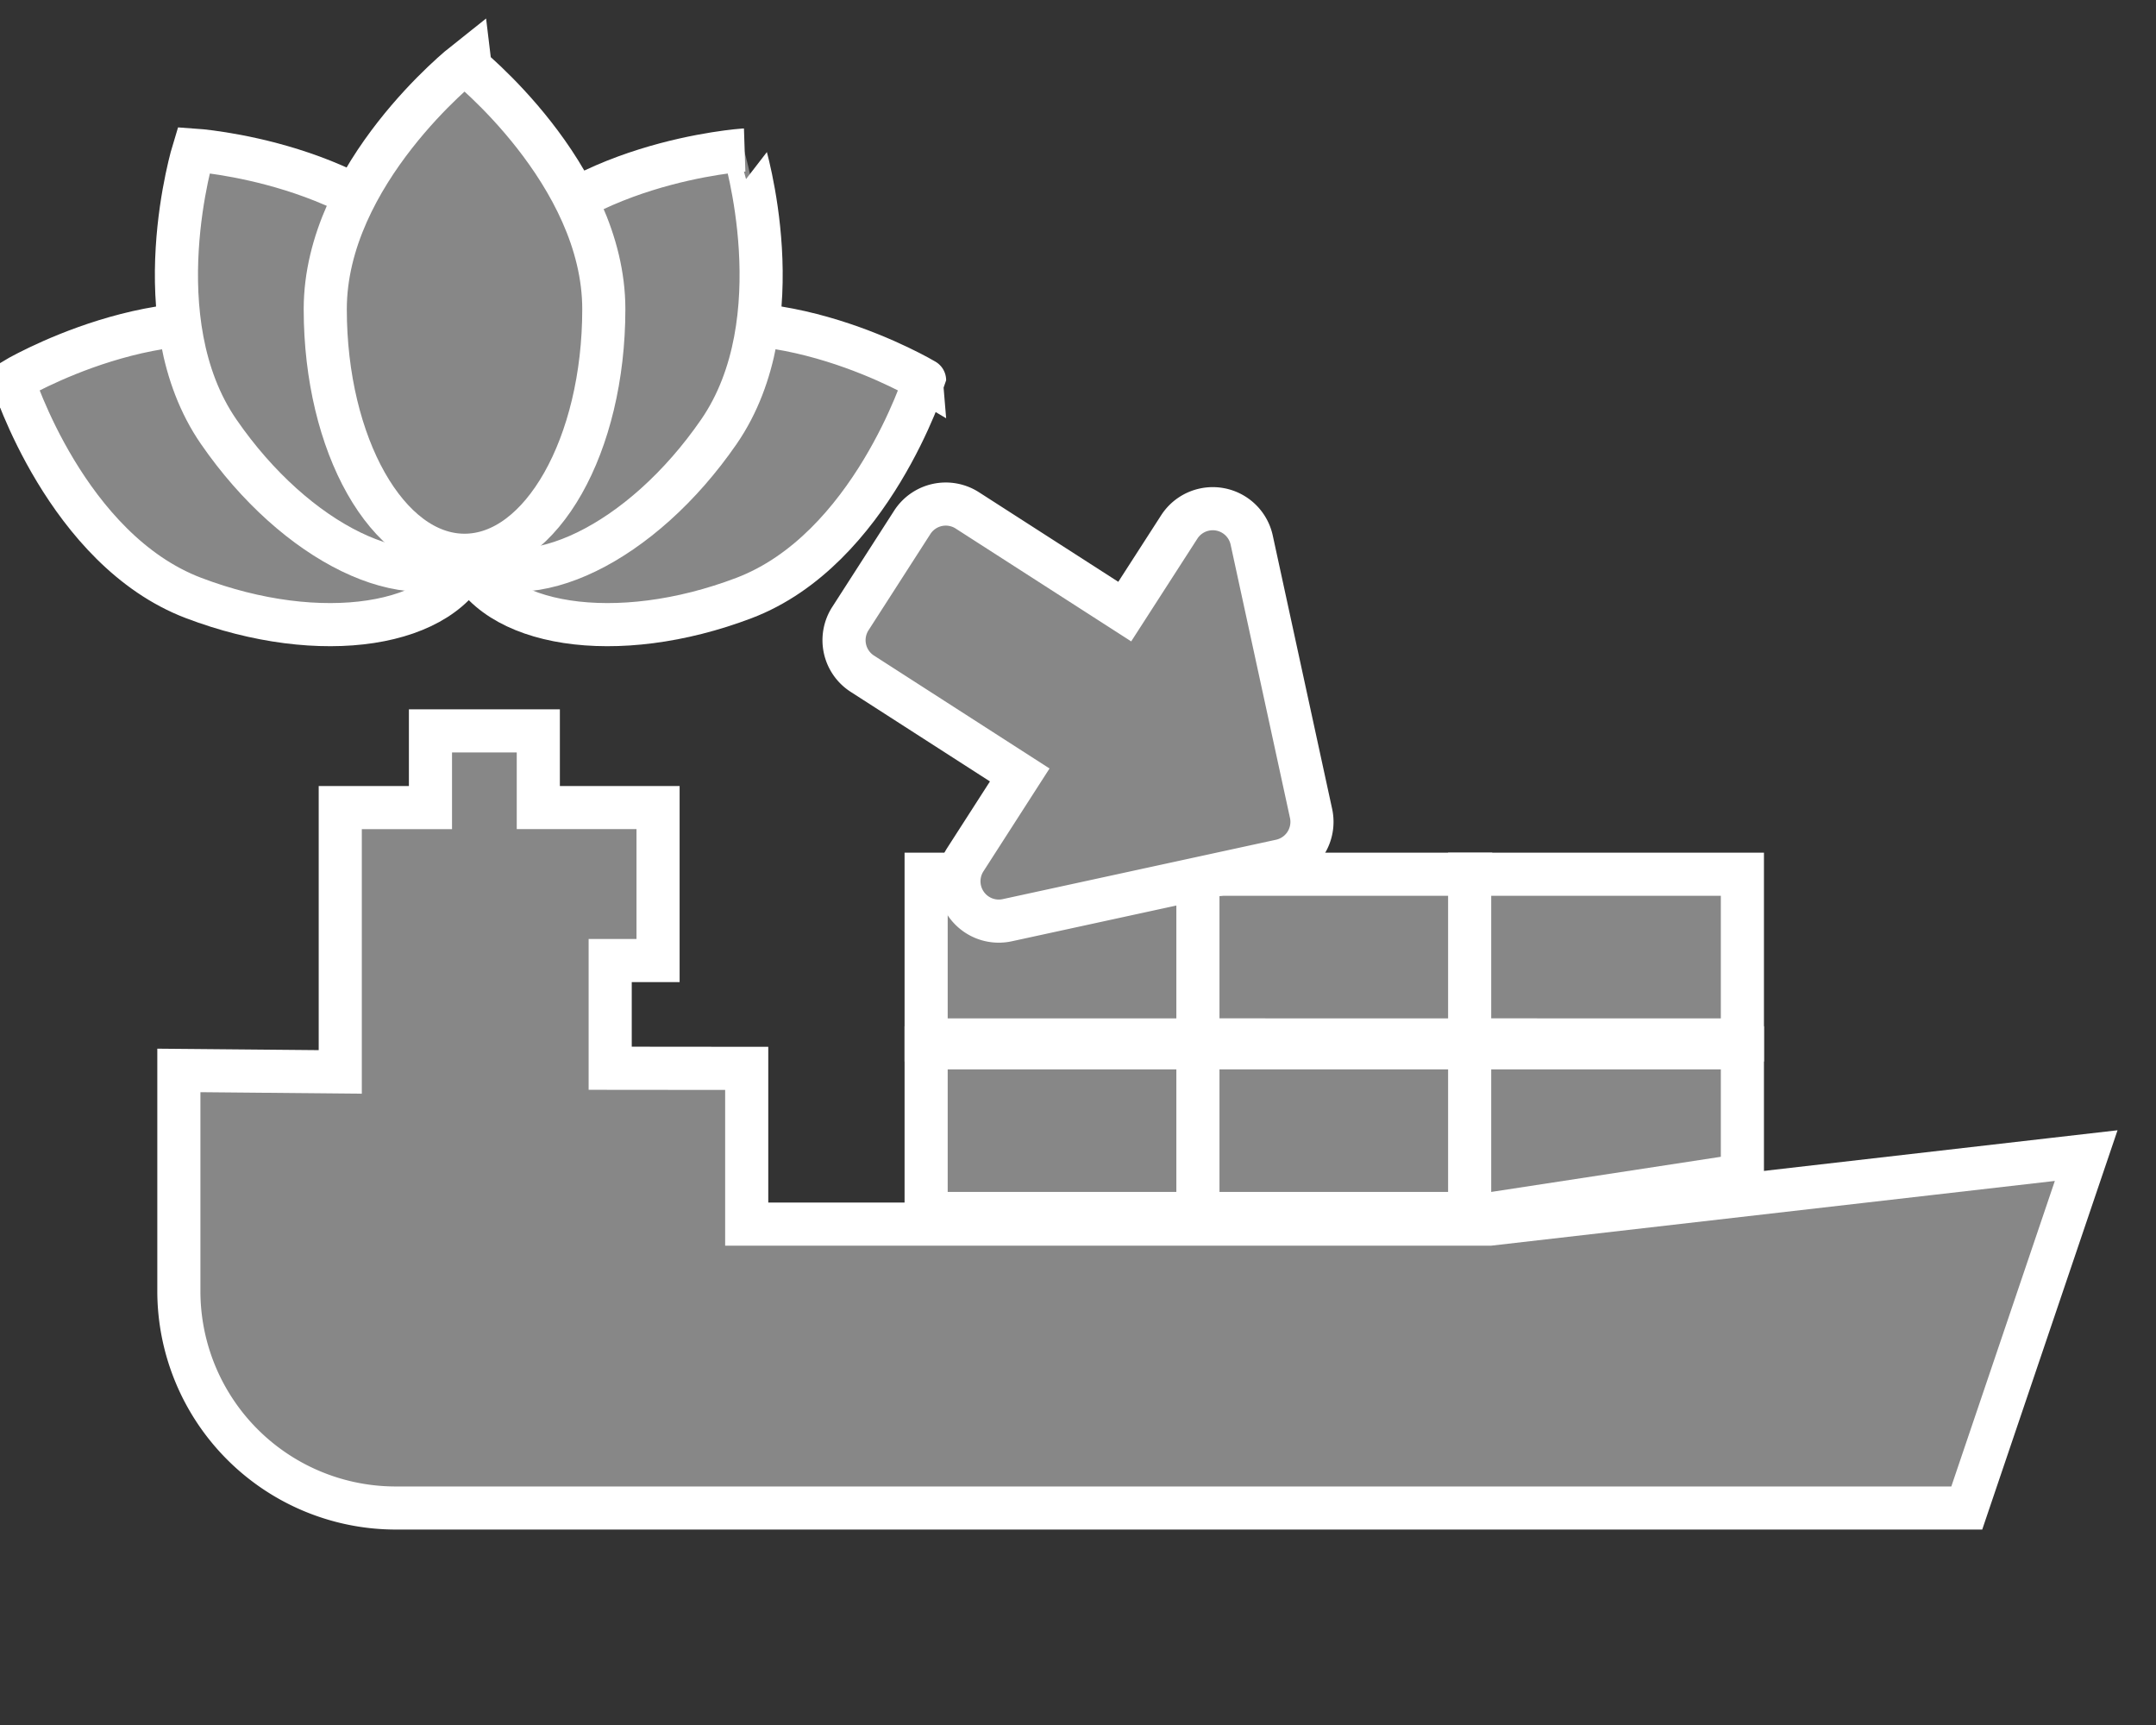 <svg xmlns="http://www.w3.org/2000/svg" viewBox="0 0 50 40"><rect x="0" y="0" width="50" height="40" fill="#333333" stroke="none"/><defs><style>.ad49858b-d772-4e9b-a8b6-97ecfb592f1d,.f329c25f-5dce-4925-91ac-22b74c50764f{fill:#878787;}.a1112c2f-96ea-4d8d-9329-3f2943898fae{fill:#fff;}.ad49858b-d772-4e9b-a8b6-97ecfb592f1d{stroke:#fff;stroke-miterlimit:10;}</style></defs><title>2.5.1-5</title><g id="b1ddaebf-ddff-4ae3-8383-0ee62d04eead" data-name="icoontjes"><path class="f329c25f-5dce-4925-91ac-22b74c50764f" d="M9.178,34.968a5.035,5.035,0,0,1-5.029-5.029V24.821l3.743.035v-6.13H9.983V16.948h2.501v1.778h2.777v3.548H14.15v2.498l3.167.003v3.611H34.583l13.797-1.588-2.77,8.171Z"/><path class="a1112c2f-96ea-4d8d-9329-3f2943898fae" d="M11.984,17.448v1.778h2.777v2.548h-1.11v3.497l3.166.003v3.611H34.583l13.071-1.501-2.401,7.085H9.178A4.529,4.529,0,0,1,4.648,29.939V25.326l3.743.035V19.226H10.483V17.448h1.501m1-1H9.483V18.226H7.391v6.125l-2.734-.025-1.009-.009V29.939a5.535,5.535,0,0,0,5.529,5.529H45.97l.23-.679,2.401-7.085.507-1.495-1.568.18L34.526,27.885H17.817V24.274l-.999-.001-2.167-.002V22.773h1.11V18.226H12.984v-1.778Z"/><rect class="f329c25f-5dce-4925-91ac-22b74c50764f" x="21.478" y="20.272" width="6.324" height="3.842"/><path class="a1112c2f-96ea-4d8d-9329-3f2943898fae" d="M27.302,20.772v2.842h-5.324V20.772h5.324m1-1h-7.324v4.842h7.324V19.772Z"/><rect class="f329c25f-5dce-4925-91ac-22b74c50764f" x="27.781" y="20.272" width="6.325" height="3.842"/><path class="a1112c2f-96ea-4d8d-9329-3f2943898fae" d="M33.605,20.772v2.842H28.281V20.772h5.325m1-1H27.281v4.842h7.325V19.772Z"/><rect class="f329c25f-5dce-4925-91ac-22b74c50764f" x="34.083" y="20.272" width="6.325" height="3.842"/><path class="a1112c2f-96ea-4d8d-9329-3f2943898fae" d="M39.908,20.772v2.842H34.583V20.772h5.325m1-1H33.583v4.842h7.325V19.772Z"/><rect class="f329c25f-5dce-4925-91ac-22b74c50764f" x="21.478" y="24.297" width="6.324" height="3.842"/><path class="a1112c2f-96ea-4d8d-9329-3f2943898fae" d="M27.302,24.797V27.639h-5.324V24.797h5.324m1-1h-7.324V28.639h7.324V23.797Z"/><rect class="f329c25f-5dce-4925-91ac-22b74c50764f" x="27.781" y="24.297" width="6.325" height="3.842"/><path class="a1112c2f-96ea-4d8d-9329-3f2943898fae" d="M33.605,24.797V27.639H28.281V24.797h5.325m1-1H27.281V28.639h7.325V23.797Z"/><polygon class="f329c25f-5dce-4925-91ac-22b74c50764f" points="34.083 24.297 40.409 24.297 40.409 27.253 34.083 28.222 34.083 24.297"/><path class="a1112c2f-96ea-4d8d-9329-3f2943898fae" d="M39.908,24.797v2.027l-5.325.815V24.797h5.325m1-1H33.583v5.007l1.151-.176,5.325-.815.849-.13V23.797Z"/><path class="ad49858b-d772-4e9b-a8b6-97ecfb592f1d" d="M26.084,14.182l-3.651-2.347a.924.924,0,0,0-1.277.278l-1.435,2.232a.924.924,0,0,0,.277,1.277l3.651,2.348-1.263,1.965a.924.924,0,0,0,.974,1.403l6.338-1.377a.924.924,0,0,0,.707-1.099l-1.377-6.339a.924.924,0,0,0-1.68-.303Z"/><path class="ad49858b-d772-4e9b-a8b6-97ecfb592f1d" d="M17.256,13.866c-2.946,1.12-5.848.677-6.482-.99s1.24-3.927,4.186-5.048,6.482.99,6.482.99S20.201,12.745,17.256,13.866Z"/><path class="ad49858b-d772-4e9b-a8b6-97ecfb592f1d" d="M4.488,13.866c2.946,1.12,5.848.677,6.482-.99S9.73,8.948,6.784,7.828s-6.482.99-6.482.99S1.542,12.745,4.488,13.866Z"/><path class="ad49858b-d772-4e9b-a8b6-97ecfb592f1d" d="M16.672,10.011c-1.789,2.595-4.43,3.877-5.899,2.865s-1.209-3.937.581-6.532,5.899-2.865,5.899-2.865S18.461,7.416,16.672,10.011Z"/><path class="ad49858b-d772-4e9b-a8b6-97ecfb592f1d" d="M5.071,10.011c1.789,2.595,4.43,3.877,5.899,2.865s1.209-3.937-.581-6.532S4.491,3.479,4.491,3.479,3.282,7.416,5.071,10.011Z"/><path class="ad49858b-d772-4e9b-a8b6-97ecfb592f1d" d="M14.003,7.169c0,3.152-1.446,5.707-3.23,5.707s-3.23-2.555-3.23-5.707,3.23-5.707,3.23-5.707S14.003,4.017,14.003,7.169Z"/></g></svg>